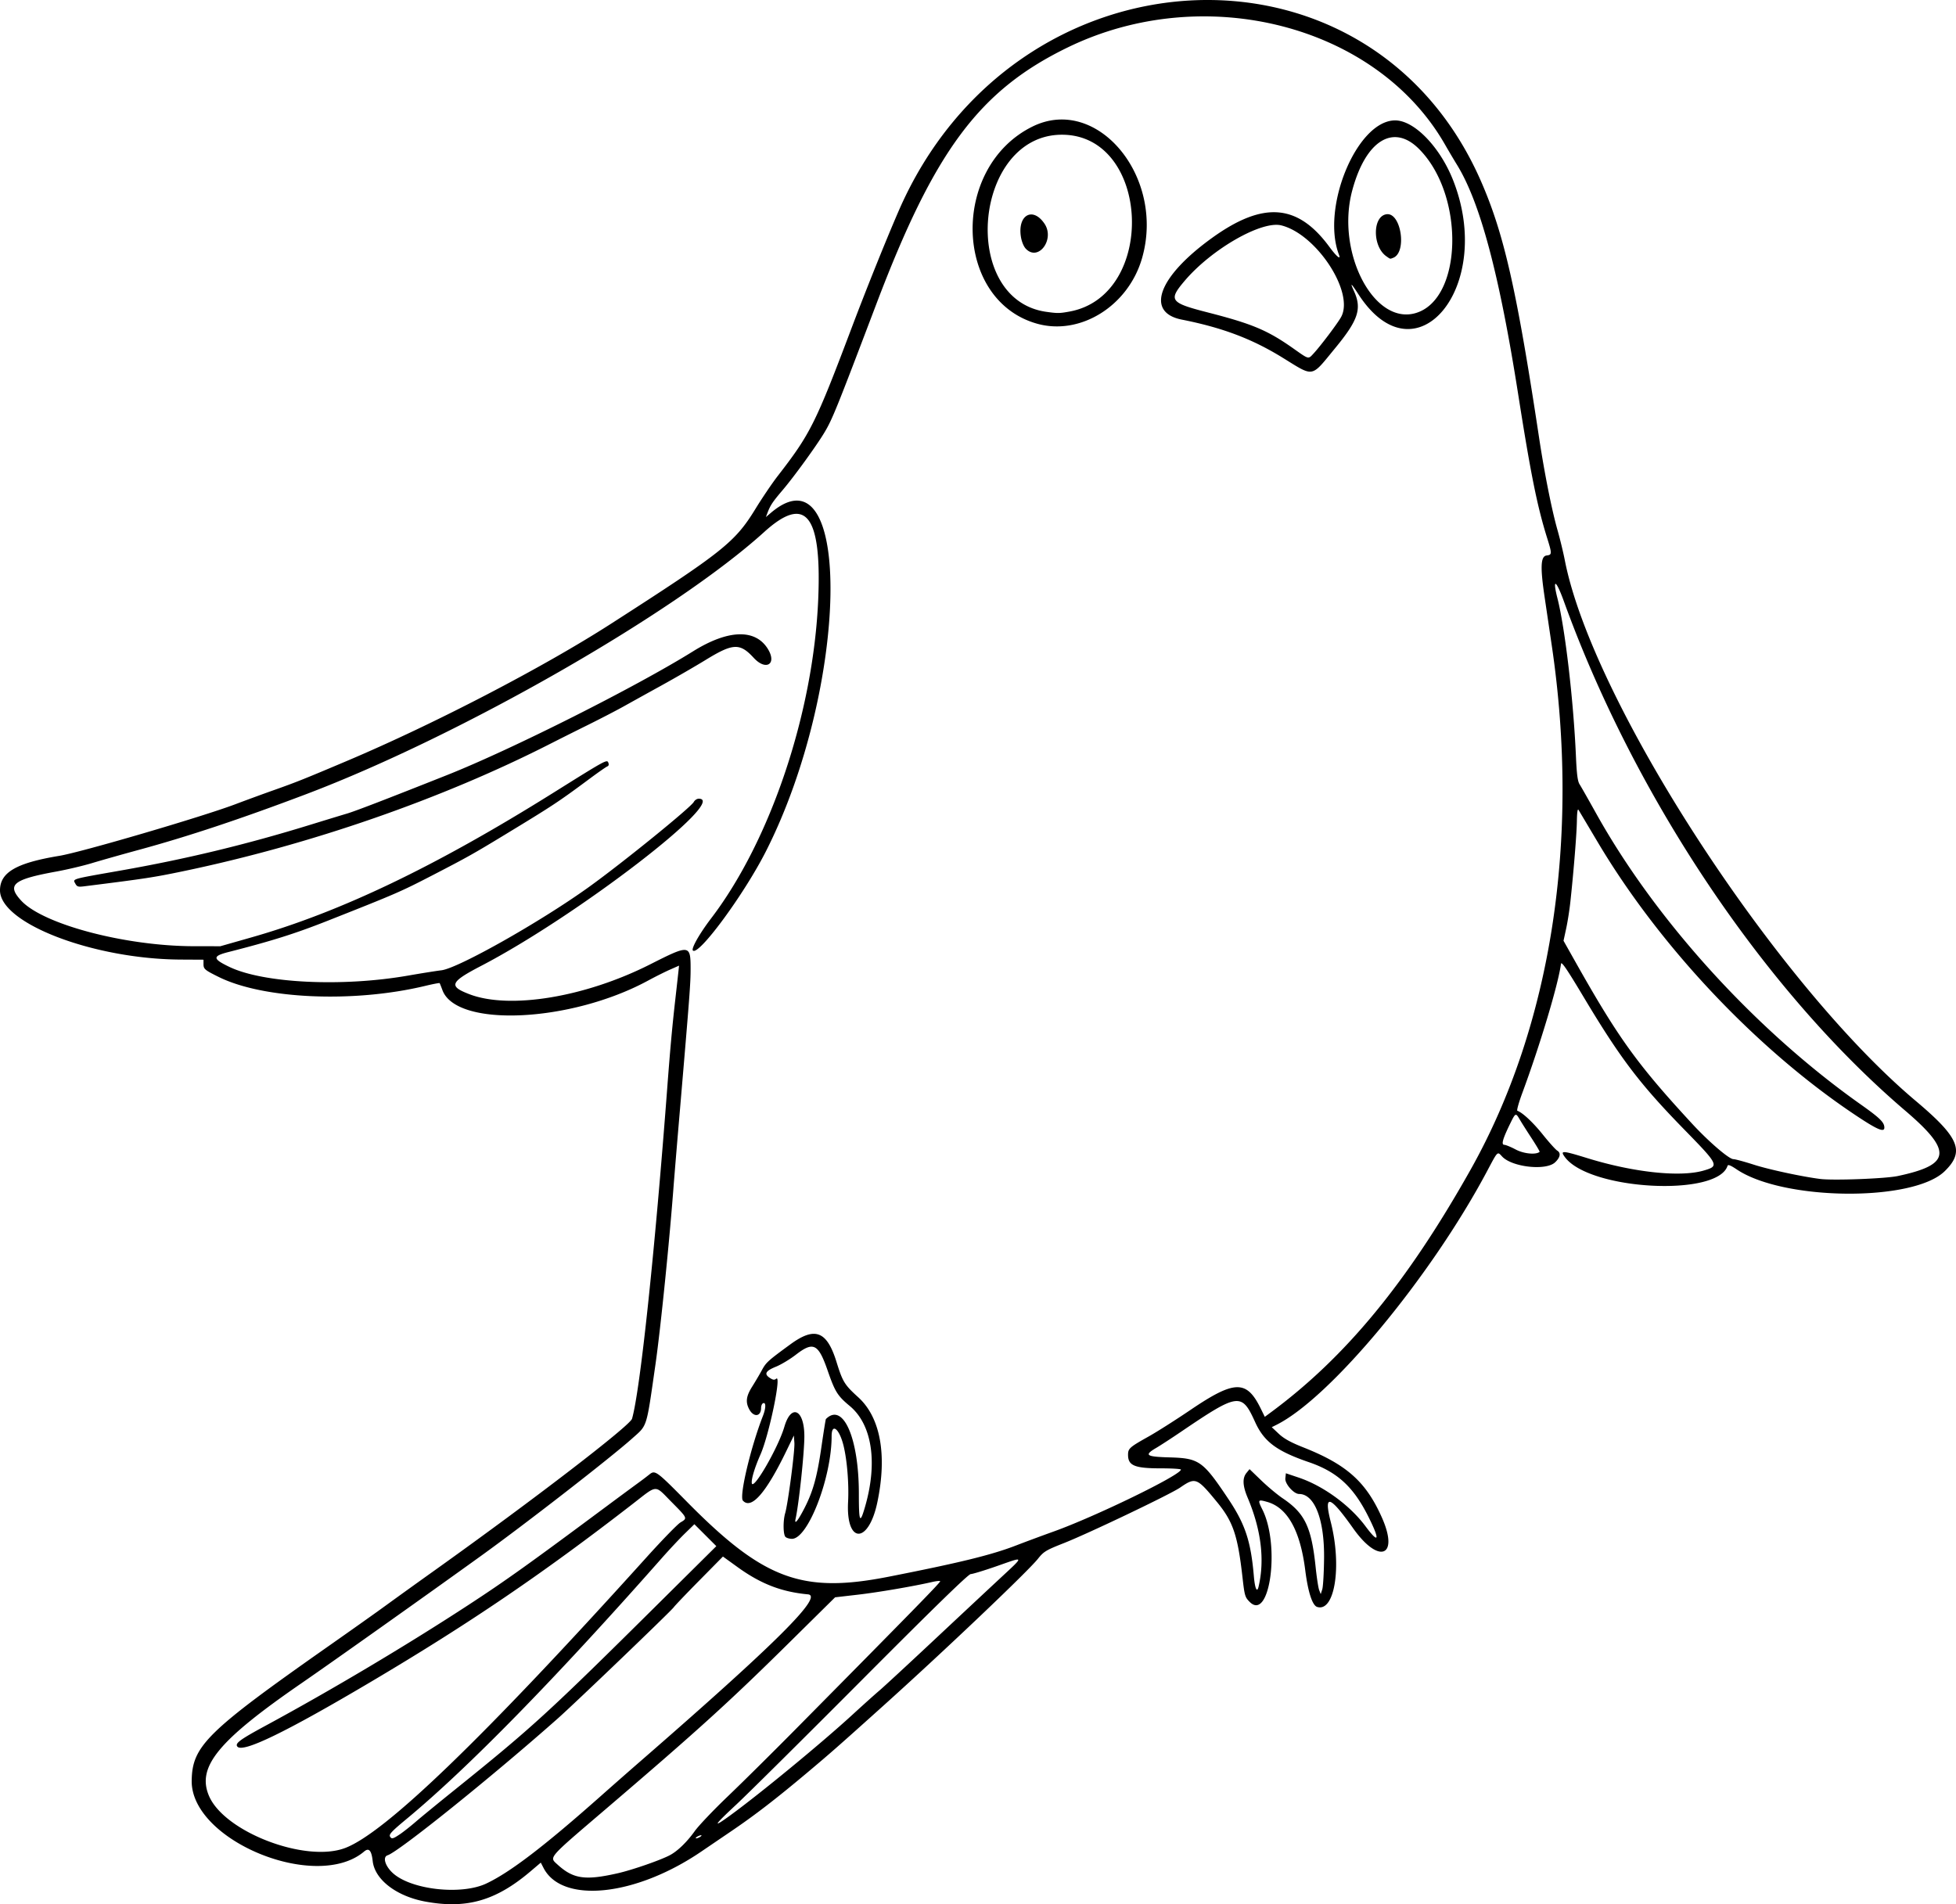 <svg xmlns="http://www.w3.org/2000/svg" xml:space="preserve" width="1220.713" height="1188.627" viewBox="0 0 322.98 314.491"><path d="M36.645 272.637c-4.784-.881-8.36-3.626-8.705-6.686-.202-1.783-.627-2.253-1.425-1.578-7.905 6.69-28.61-1.83-28.464-11.713.085-5.727 2.516-8.117 22.595-22.215 3.997-2.807 8.101-5.717 9.12-6.467a1208 1208 0 0 1 8.466-6.089c16.44-11.743 32.2-23.856 32.53-25 1.338-4.646 3.763-27.468 5.834-54.909.476-6.302.807-9.917 1.334-14.552.214-1.892.436-3.874.492-4.404l.102-.965-1.493.658c-.82.362-2.445 1.175-3.61 1.806-12.785 6.935-31.681 7.811-33.97 1.575-.213-.578-.42-1.096-.46-1.15s-1.121.153-2.4.46c-11.795 2.83-26.681 2.184-34.077-1.477C.177 118.774 0 118.62 0 117.773v-.695l-3.77-.02c-14.423-.076-29.832-5.982-29.832-11.434 0-2.962 2.688-4.526 9.79-5.697 3.661-.604 23.634-6.462 29.104-8.536 1.673-.635 4.59-1.703 6.482-2.374 3.57-1.265 4.823-1.766 11.906-4.764C38.05 78.17 56.001 68.847 67.212 61.645 85.79 49.708 87.749 48.15 91.14 42.623c1.107-1.804 2.76-4.245 3.672-5.423 5.406-6.978 6.238-8.646 12.224-24.5 2.373-6.286 5.562-14.223 7.707-19.182 19.053-44.053 77.61-47.195 96.133-5.16 3.847 8.731 5.949 17.974 9.643 42.4.897 5.933 2.105 12.01 3.048 15.333.425 1.499.969 3.737 1.209 4.974 4.509 23.253 34.644 69.71 57.94 89.325 7.228 6.085 8.157 8.34 4.789 11.626-5.212 5.085-26.615 4.894-34.342-.307-1-.672-1.43-.84-1.51-.588-1.656 5.166-22.786 4.041-26.846-1.429-.846-1.14-.465-1.123 3.707.165 7.638 2.357 15.313 3.176 19.197 2.047 2.596-.754 2.526-.904-3.21-6.78-7.358-7.537-10.538-11.729-16.643-21.933-2.746-4.592-3.644-5.905-3.706-5.424-.432 3.312-3.45 13.39-6.368 21.272-.593 1.6-.97 2.947-.837 2.992.85.291 2.604 1.931 4.21 3.937 1.027 1.282 2.1 2.475 2.384 2.65.633.39.492 1.125-.37 1.935-1.501 1.41-7.109.789-8.737-.967-.797-.86-.688-.965-2.449 2.351-9.306 17.523-25.885 37.503-34.822 41.964l-.77.384 1.166 1.097c.851.8 1.955 1.41 4.077 2.252 7.15 2.835 10.333 5.687 12.957 11.605 2.862 6.455-.523 7.726-4.739 1.779-3.908-5.514-4.919-5.81-3.72-1.088 1.87 7.358.651 14.96-2.25 14.04-.789-.251-1.507-2.47-1.961-6.065-.826-6.537-2.926-10.315-6.265-11.273-1.565-.448-1.621-.36-.809 1.264 2.964 5.925 1.223 18.569-2.1 15.246-.774-.774-.843-1.01-1.192-4.098-.78-6.893-1.548-9.159-4.201-12.39-3.33-4.055-3.554-4.143-6.105-2.387-1.596 1.098-15.114 7.558-19.142 9.148-3.01 1.188-3.365 1.402-4.32 2.601-1.687 2.119-15.456 15.21-25.49 24.236-7.45 6.701-8.792 7.882-12.639 11.113-5.138 4.317-8.593 6.98-12.47 9.613l-5.026 3.416c-10.865 7.386-22.952 8.633-26.016 2.686l-.453-.88-1.72 1.46c-5.704 4.839-10.538 6.227-17.33 4.977m10.041-2.98c3.922-1.84 9.617-6.195 19.05-14.57 1.739-1.544 4.596-4.055 6.35-5.58 22.555-19.619 30.335-27.37 27.717-27.613-4.363-.405-7.771-1.725-11.608-4.494l-2.424-1.75-3.885 3.94c-2.137 2.166-4.039 4.157-4.226 4.424-.444.636-16.29 15.836-19.148 18.37-10.873 9.637-26.273 22.021-28.11 22.604-.86.273-.421 1.77.86 2.94 3.018 2.754 11.27 3.68 15.424 1.73m21.703-1.697c2.362-.536 6.935-2.116 8.572-2.963 1.283-.663 2.85-2.173 4.157-4.005.642-.898 3.101-3.484 5.466-5.746 2.365-2.261 7.4-7.247 11.19-11.08 19.908-20.136 23.997-24.323 23.871-24.449-.075-.075-.657-.017-1.294.129-3.163.727-8.954 1.716-12.307 2.103l-3.751.433-7.498 7.41c-10.066 9.947-15.124 14.534-30.781 27.915-9.181 7.846-8.929 7.555-7.607 8.769 2.637 2.422 4.577 2.71 9.982 1.484m-45-4.175c6.619-2.51 22.85-18.168 49.75-47.991 2.609-2.893 5.14-5.493 5.622-5.778 1.187-.7 1.198-.676-1.476-3.378-2.862-2.892-2.225-2.926-6.44.34-14.888 11.537-26.98 19.755-43.196 29.358-14.07 8.332-21.162 11.774-22.052 10.702-.436-.526.396-1.146 4.59-3.416 10.981-5.945 23.313-13.285 33.54-19.962 6.14-4.01 9.99-6.758 22.696-16.21a819 819 0 0 1 5.292-3.911 54 54 0 0 0 1.89-1.43c.962-.78 1.14-.651 6.265 4.54 12.627 12.79 18.967 15.143 33.24 12.337 11.8-2.32 17.04-3.607 21.116-5.186 1.483-.574 4.244-1.599 6.135-2.277 6.956-2.495 21.035-9.346 21.035-10.236 0-.112-1.48-.204-3.29-.204-4.35 0-5.441-.446-5.441-2.227 0-1.052.232-1.259 3.408-3.039 1.366-.765 4.466-2.735 6.89-4.377 7.302-4.948 9.277-4.99 11.605-.242l.676 1.377.947-.699c12.392-9.143 22.575-21.51 33.03-40.113 13.347-23.75 18.133-54.626 13.414-86.543l-1.2-8.122c-.726-4.914-.635-6.665.352-6.779.89-.102.894-.282.081-2.879-1.638-5.232-2.71-10.547-4.787-23.76-3.13-19.908-6.299-31.76-10.15-37.964a149 149 0 0 1-1.97-3.332c-11.31-19.667-39.64-26.949-62.218-15.992-14.605 7.087-21.998 16.986-31.619 42.34-6.638 17.491-7.294 19.114-8.622 21.32-1.34 2.224-5.006 7.275-6.883 9.481-1.647 1.936-2.015 2.487-2.489 3.735l-.268.706.863-.73c13.526-11.417 12.895 28.863-.877 55.975-3.602 7.09-11.103 17.275-12.036 16.342-.315-.315 1.095-2.8 3.029-5.336 9.798-12.853 16.875-33.958 17.664-52.678.59-13.996-2.07-17.315-8.91-11.114-14.786 13.404-50.16 33.656-75.662 43.315-10.696 4.052-19.554 7-27.649 9.2-2.765.752-6.217 1.73-7.673 2.171-1.455.442-4.134 1.076-5.953 1.407-7.127 1.3-8.178 2.174-5.761 4.796 3.616 3.923 17.216 7.514 28.516 7.528l4.365.006 5.16-1.469c14.644-4.17 30.34-11.688 49.741-23.824 8.943-5.594 8.947-5.597 9.18-4.988.103.268.038.503-.156.567-.182.061-1.484.966-2.892 2.011-5.26 3.904-6.024 4.409-14.202 9.377-5.02 3.05-6.13 3.672-11.641 6.523-5.458 2.823-6.053 3.082-17.463 7.592-5.402 2.135-9.188 3.329-16.4 5.17-2.651.677-2.62 1.118.175 2.455 5.638 2.698 18.614 3.329 29.493 1.433 2.162-.377 4.645-.772 5.518-.878 2.774-.338 16.356-8.009 24.341-13.748 5.544-3.985 16.844-13.151 17.329-14.057.156-.293.522-.533.813-.533 5.083 0-20.134 19.385-35.892 27.59-5.187 2.701-5.464 3.366-1.964 4.704 6.67 2.548 19.149.479 29.877-4.955 6.462-3.274 6.638-3.254 6.638.753 0 2.394-.14 4.258-1.733 22.973a2505 2505 0 0 0-1.05 12.568c-.666 9.014-2.176 23.924-3.015 29.765-1.543 10.74-1.308 9.987-3.814 12.232-3.564 3.191-17.579 14.08-25.048 19.46-9.269 6.677-24.544 17.514-29.501 20.93C2.456 246.025-1.114 250.348.886 255.134c2.497 5.976 15.933 11.14 22.503 8.65m72.708-51.378c-.388-.387-.416-2.655-.049-3.917.47-1.616 1.613-10.331 1.522-11.606l-.087-1.225-1.266 2.612c-3.345 6.902-5.771 9.666-7.148 8.144-.635-.701 1.282-8.81 3.31-14 .526-1.35.508-2.385-.038-2.048-.146.09-.268.425-.27.744-.01 1.47-1.257 1.582-1.983.177-.609-1.177-.475-2.138.516-3.71.501-.794 1.215-2.003 1.586-2.687.708-1.306.986-1.56 4.711-4.283 4.065-2.973 6.035-2.22 7.627 2.916 1.013 3.267 1.317 3.762 3.577 5.814 3.677 3.338 4.804 9.535 3.16 17.363-1.459 6.938-5.198 6.89-4.83-.061.156-2.954-.155-6.843-.741-9.26-.687-2.838-1.977-3.884-1.977-1.604 0 6.853-3.9 16.949-6.547 16.949-.416 0-.899-.143-1.073-.318m3.18-4.841c1.379-2.7 2.045-5.112 2.742-9.915.368-2.543.708-4.662.754-4.708 2.828-2.828 5.442 3.092 5.442 12.329 0 4.772.175 5.116 1.05 2.056 2.079-7.268 1.117-13.493-2.556-16.545-2.018-1.677-2.429-2.334-3.643-5.836-1.548-4.461-2.357-4.864-5.262-2.622-.962.743-2.436 1.629-3.276 1.97-1.725.699-2.001 1.206-1.013 1.854.533.349.761.377 1.058.13.908-.753-1.186 9.315-2.605 12.524-.94 2.125-1.527 4.062-1.432 4.722.197 1.358 4.377-5.874 5.379-9.308 1.134-3.884 3.3-2.852 3.301 1.575.001 2.68-.892 11.093-1.447 13.626-.243 1.11.4.321 1.509-1.852M-21.161 104.519c-.437-.817-.818-.706 7.445-2.16 10.812-1.9 20.786-4.306 31.312-7.552 2.62-.807 5.358-1.642 6.085-1.856 1.346-.394 6.317-2.308 16.537-6.365 10.689-4.244 31.168-14.548 40.617-20.436 5.782-3.603 10.278-3.75 12.35-.401 1.548 2.504-.298 3.683-2.325 1.483-2.29-2.486-3.409-2.44-7.93.33-1.744 1.07-5.013 2.96-7.265 4.202a1847 1847 0 0 0-6.288 3.484c-1.207.674-3.886 2.062-5.953 3.086a704 704 0 0 0-6.008 3.009c-18.026 9.2-39.801 16.762-60.898 21.149-4.803.998-6.055 1.189-16.268 2.472-.94.118-1.144.054-1.41-.445m199.28-86.905c-5.015-3.087-9.884-4.921-16.587-6.25-6.079-1.207-3.856-7.135 5.079-13.546 8.406-6.031 14.078-5.578 19.308 1.546 1.158 1.576 1.927 2.211 1.578 1.304-2.99-7.792 2.934-22.086 9.202-22.203 3.163-.06 7.445 4.327 9.635 9.87 6.943 17.568-6.133 33.423-15.592 18.905-1.285-1.972-1.464-2.104-.763-.56 1.316 2.9.702 4.758-3.1 9.379-4.09 4.973-3.403 4.85-8.76 1.555m5.147-.615c1.17-1.255 4.048-5.072 4.595-6.093 2.183-4.072-4.076-13.638-9.88-15.1-3.26-.82-11.514 3.91-15.965 9.15-2.727 3.212-2.43 3.624 3.766 5.213 7.43 1.906 9.902 2.948 14.204 5.983 2.565 1.81 2.42 1.772 3.28.847m16.805-6.688c7.86-2.184 8.265-19.489.634-27.132-4.243-4.25-8.826-1.385-11.033 6.9-2.69 10.098 3.503 22.147 10.399 20.232M195.318.909c-2.333-1.634-2.294-6.668.053-6.947 2.393-.285 3.374 6.313 1.07 7.197-.542.207-.436.231-1.123-.25m-57.665 11.133c-13.82-3.864-14.325-25.897-.745-32.572 10.673-5.246 21.948 8.35 18.059 21.777-2.28 7.867-10.175 12.79-17.314 10.795m5.372-2.013c14.439-2.66 13.34-29.119-1.213-29.199-14.645-.08-17.115 27.211-2.647 29.25 1.865.262 2.185.258 3.86-.05M135.768-.358c-.343-.365-.673-1.176-.796-1.957-.57-3.598 1.957-5.013 3.886-2.176 1.771 2.606-1.02 6.338-3.09 4.133M32.44 261.509c.566-.382 1.743-1.31 2.616-2.065s3.79-3.144 6.483-5.31c12.8-10.302 15.374-12.657 33.807-30.942l9.333-9.258-1.811-1.812-1.812-1.811-1.576 1.538c-.867.845-2.575 2.669-3.795 4.051-17.565 19.905-32.013 34.678-42.084 43.03-2.589 2.148-3.022 2.613-2.785 2.996.252.408.488.348 1.624-.417m49.58.428c.218-.14.278-.256.132-.256-.145 0-.443.115-.661.256s-.278.257-.133.257.444-.115.662-.257m4.873-3.477c4.929-3.58 15.181-12.022 20.237-16.662 1.805-1.656 3.812-3.458 4.46-4.003.647-.545 4.578-4.176 8.735-8.07 4.157-3.893 9.147-8.556 11.087-10.361 4.214-3.92 4.245-3.762-.408-2.135-2.073.724-4.017 1.317-4.321 1.317-.38 0-6.002 5.473-17.912 17.433-9.547 9.588-18.906 18.873-20.798 20.635-3.718 3.46-4.025 3.985-1.08 1.846m98.138-42.56c.064-6.395-1.571-10.583-4.132-10.583-.87 0-2.355-1.687-2.263-2.57l.089-.85 2.13.718c4.05 1.365 8.432 4.56 11.009 8.025 2.247 3.022 2.446 2.344.47-1.603-2.466-4.925-5.143-7.373-9.82-8.977-5.314-1.823-7.395-3.377-8.867-6.62-2.226-4.904-2.747-4.835-12.286 1.635-1.547 1.049-3.363 2.23-4.035 2.625-2.06 1.208-1.708 1.464 2.15 1.573 4.931.14 5.524.556 9.73 6.839 2.808 4.197 3.738 7.003 4.23 12.763.176 2.072.526 2.843.785 1.732 1.034-4.435.42-9.406-1.812-14.687-.824-1.95-.883-3.224-.19-4.08l.507-.624 1.941 1.87c1.068 1.03 2.656 2.355 3.529 2.944 3.675 2.483 4.75 4.732 5.444 11.379.18 1.717.441 3.419.583 3.783l.257.661.254-.794c.14-.436.273-2.758.297-5.159m94.74-63.095c8.81-1.87 9.06-4.102 1.215-10.8-23.3-19.895-44.664-51.784-56.366-84.14-1.297-3.586-1.919-3.86-1.051-.464 1.251 4.902 2.647 16.83 3.051 26.075.13 2.966.281 4.136.6 4.63.233.364 1.459 2.52 2.723 4.79 9.847 17.691 26.265 35.756 43.7 48.086 3.183 2.251 3.904 2.959 3.904 3.833 0 .79-1.065.37-4.078-1.607-16.515-10.838-32.861-28.055-43.27-45.577a4314 4314 0 0 0-3.148-5.291c-.155-.26-.25.384-.274 1.852-.034 2.135-.522 8.184-1.077 13.347-.14 1.302-.45 3.278-.691 4.39l-.437 2.022 1.923 3.415c7.12 12.648 10.21 16.937 19.285 26.774 2.764 2.995 6.12 5.879 6.84 5.879.293 0 1.824.415 3.403.922 2.478.796 7.956 1.973 10.94 2.35 2.166.275 10.763-.051 12.808-.486m-59.148-3.994c.051-.045-.554-1.072-1.345-2.281s-1.662-2.587-1.936-3.06c-.655-1.13-.705-1.11-1.553.622-1.263 2.58-1.535 3.543-1.003 3.558.248.007 1.106.36 1.907.785 1.32.7 3.338.893 3.93.376" style="fill:#000" transform="translate(33.602 41.42)"/></svg>
